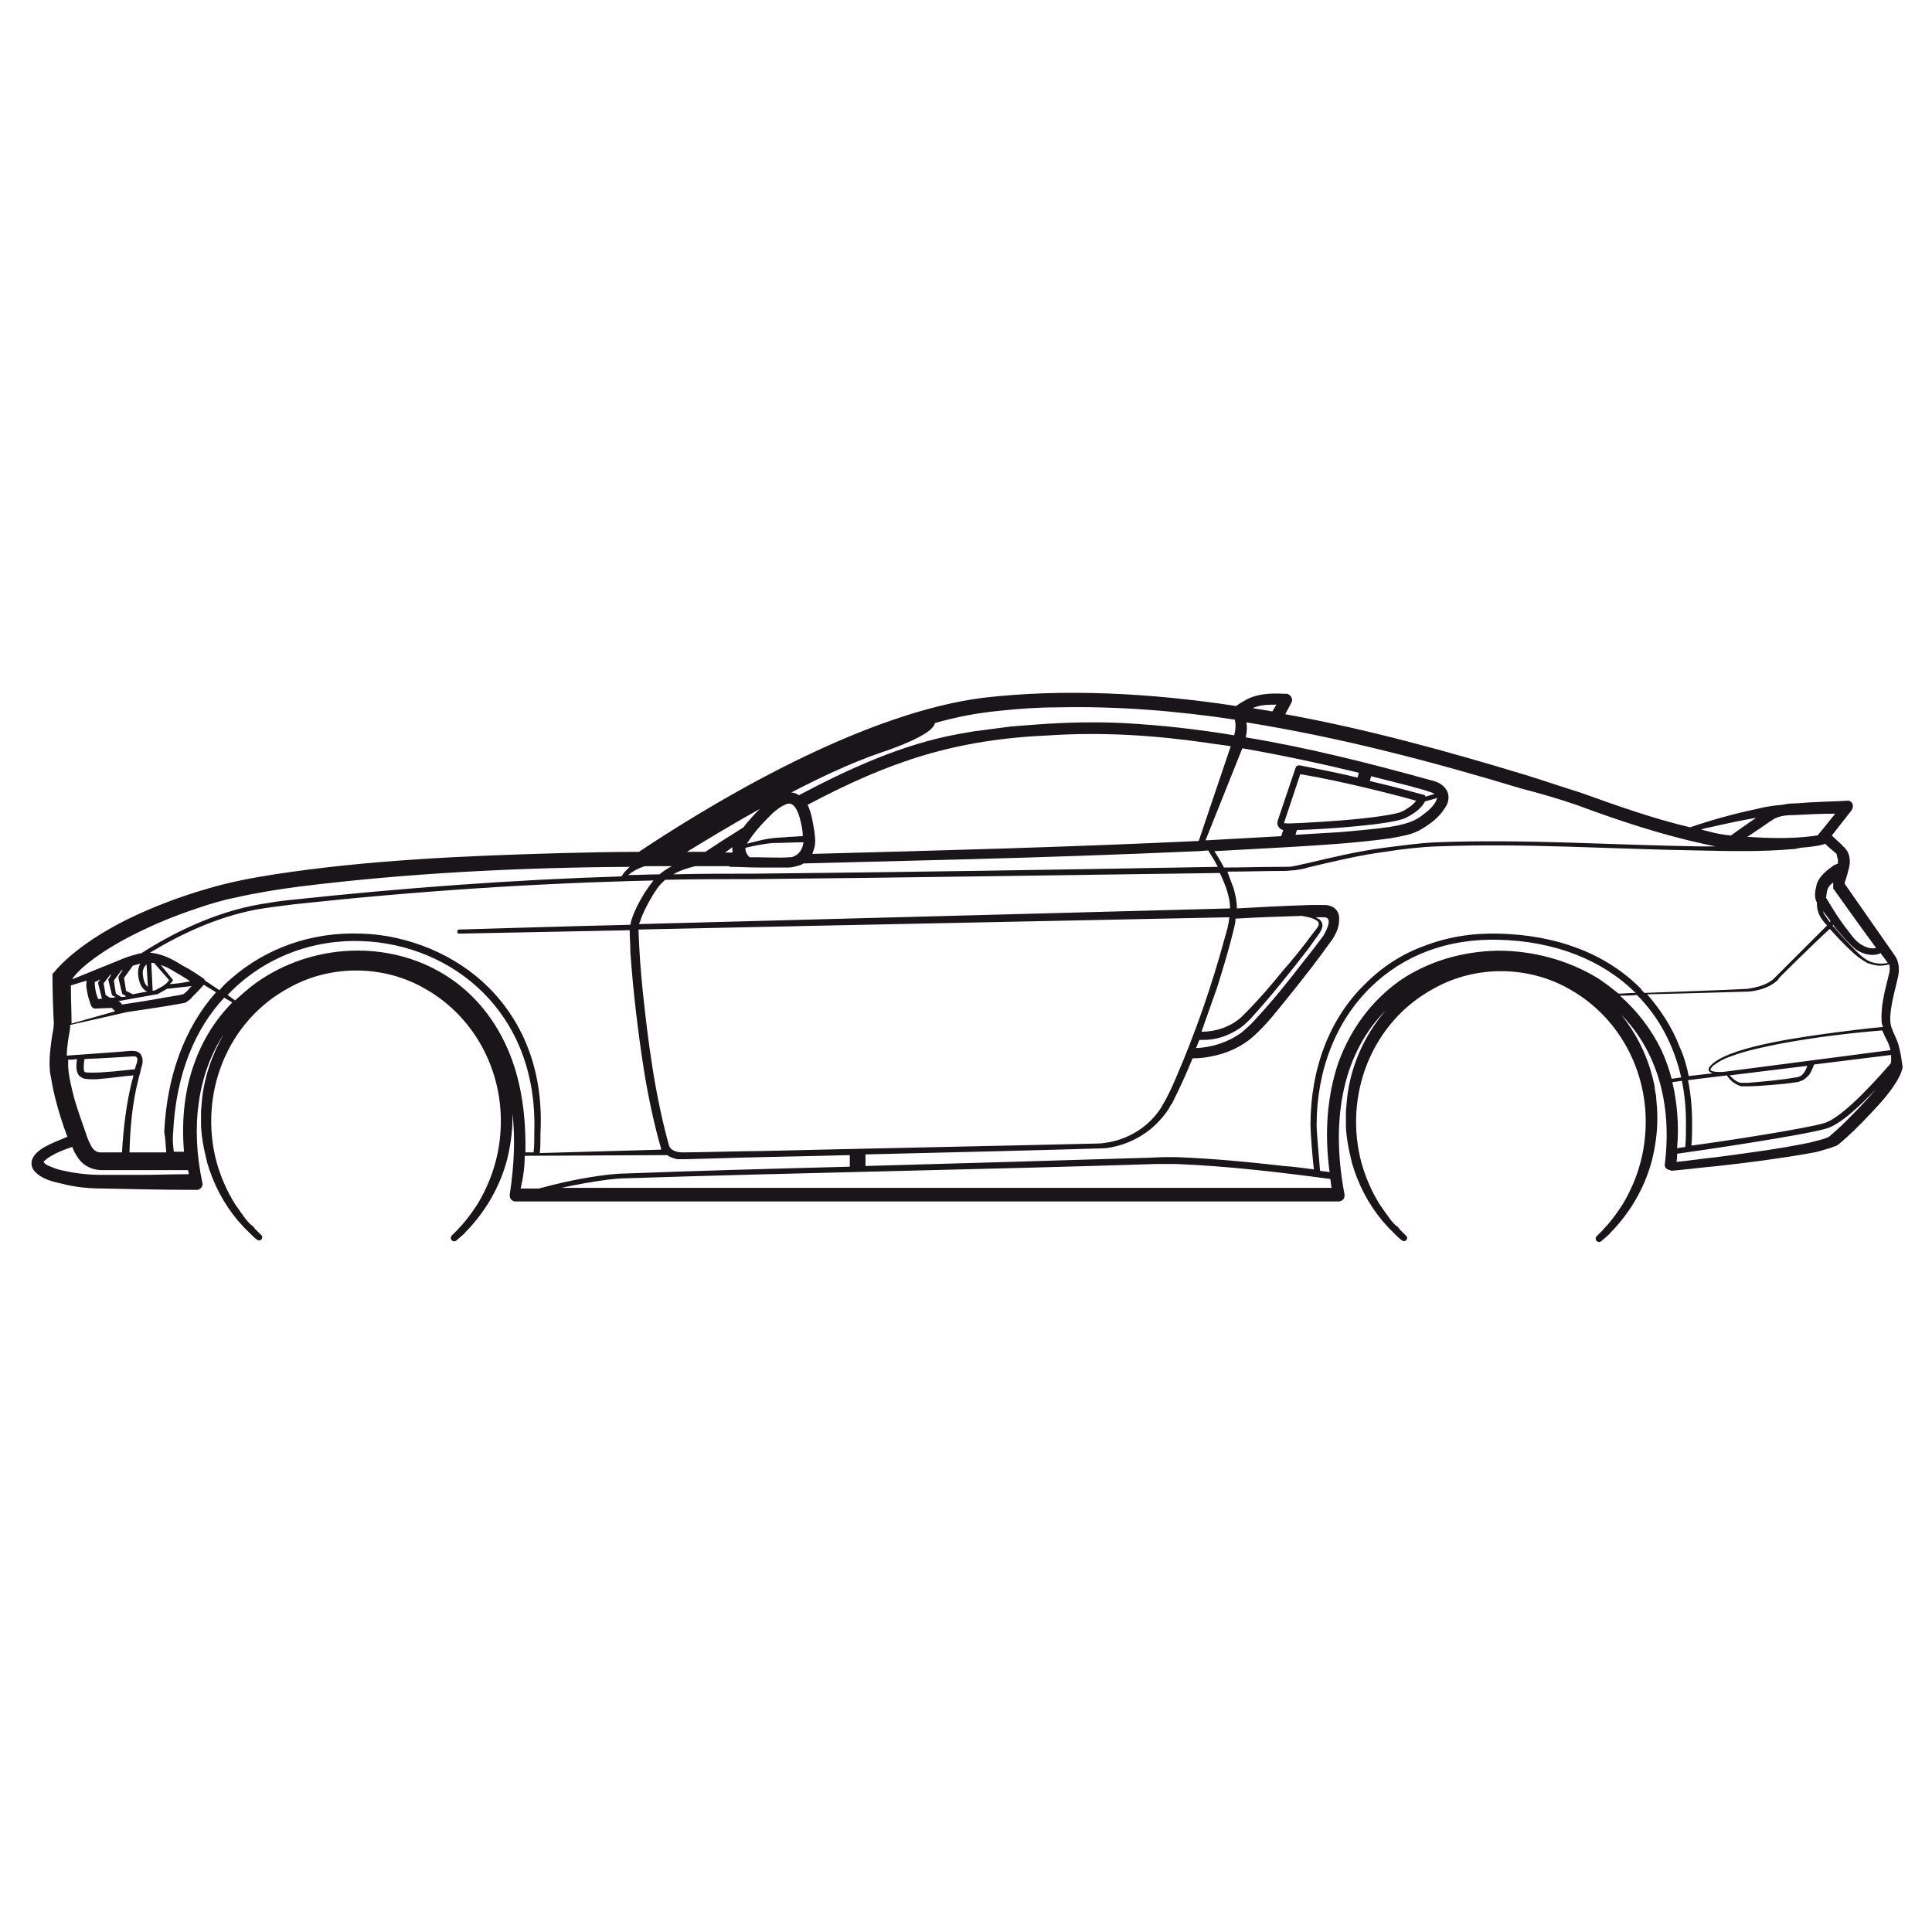 <?xml version="1.0" encoding="utf-8"?>
<!-- Generator: Adobe Illustrator 27.4.1, SVG Export Plug-In . SVG Version: 6.00 Build 0)  -->
<svg version="1.1" id="Layer_1" xmlns="http://www.w3.org/2000/svg" xmlns:xlink="http://www.w3.org/1999/xlink" x="0px" y="0px"
	 viewBox="0 0 283.5 283.5" style="enable-background:new 0 0 283.5 283.5;" xml:space="preserve">
<style type="text/css">
	.st0{fill:#0E020F;}
	.st1{fill:#191519;}
</style>
<g>
	<path class="st1" d="M278.7,153.8c-0.2-1.1-0.9-2.2-1.2-3.2c-0.5-1.8,0.6-5.3,1-7.2c0.3-1.1,0.1-2.4-0.4-3.1l-7.4-10.6
		c0-0.2,0-0.3,0.1-0.5c0.1-0.4,0.3-0.9,0.4-1.4c0.3-0.9,0.4-2.1-0.2-3c-0.1-0.1-0.2-0.3-0.3-0.4c-0.1-0.1-0.3-0.2-0.4-0.4
		c-0.2-0.2-1-0.9-1.5-1.4c1.1-1.4,2.9-3.7,2.9-3.7c0.1-0.2,0.2-0.4,0.2-0.6c0-0.5-0.4-0.9-0.9-0.8c-1.5,0.1-3,0.1-4.5,0.2
		c-0.8,0-2.7,0.2-3.4,0.2c-0.6,0-1.1,0.1-1.6,0.2l0,0c-1.3,0.1-2.5,0.3-3.7,0.6c-3.3,0.7-6.6,1.6-9.8,2.7
		c-5.5-1.3-10.8-3.2-16.1-5.1c-2.6-0.8-5.5-1.8-8.1-2.6c-11.2-3.4-23.1-6.7-35.2-8.9l0.9-1.7l0,0c0.3-0.5-0.1-1.2-0.7-1.3
		c-0.2,0-0.4,0-0.5,0c-1.8-0.1-3.7,0-5.3,0.8c-0.5,0.3-1.1,0.6-1.6,1c-12.5-1.9-25.2-2.6-37.2-1.2c-16.4,2.1-36.6,13.4-50.3,22.5
		c0,0-0.1,0.1-0.1,0.1c-4,0-8,0.1-12,0.2c-13.9,0.4-27.8,1-41.5,3.1c-3.2,0.5-6.4,1.1-9.5,2c-4.2,1.2-8.2,2.7-12.1,4.6
		c-3.4,1.7-6.8,3.8-9.5,6.4c-0.4,0.4-0.8,0.8-1.2,1.3l-0.3,0.3l0,0.5c0,1.9,0.1,5,0.2,6.8c0,0.7-0.2,1.4-0.3,2.1
		c-0.2,1.5-0.4,3-0.3,4.5c0,0.5,0.1,0.9,0.2,1.4c0.4,2.5,1.1,4.9,1.9,7.3c0.2,0.4,0.3,0.9,0.5,1.3c-0.2,0.1-0.5,0.2-0.7,0.3
		c-1.4,0.6-4,1.5-4.5,3.1c-0.2,0.6,0,1.3,0.4,1.7c1,1.1,2.6,1.5,4,1.8c1.9,0.5,3.9,0.7,5.9,0.7c4.5,0.1,9,0.2,13.5,0.2
		c0,0,0.1,0,0.1,0c0.1,0,0.2,0,0.4,0c0.5-0.1,0.8-0.6,0.7-1c-1.8-8.5-0.6-16.1,3.1-21.8c-1.7,3-2.9,6.4-3.2,10
		c0,0.4-0.1,0.9-0.1,1.3c0,0.5,0,1.3,0,1.8c0,1.2,0.2,2.4,0.4,3.5l0.2,0.9c0.1,0.4,0.2,0.9,0.3,1.3c0.9,3.1,2.4,6,4.5,8.5
		c0.2,0.2,0.7,0.8,0.9,1c0.1,0.1,0.2,0.2,0.3,0.3c0.2,0.2,0.5,0.5,0.6,0.6c0.2,0.2,0.7,0.7,1,0.9c0.5,0.4,1.1-0.3,0.6-0.7
		c-0.2-0.2-0.7-0.7-0.9-0.9c-0.1-0.2-0.4-0.5-0.6-0.6c-0.1-0.1-0.2-0.2-0.3-0.3c-0.2-0.2-0.6-0.7-0.8-1c-0.1-0.2-0.4-0.5-0.5-0.7
		c-0.2-0.3-0.5-0.7-0.7-1c-1.2-1.9-2.1-4-2.7-6.1c-2.7-10,1.5-20.8,10.7-25.7c6.1-3.4,13.9-3.3,19.9,0.2c7.6,4.3,11.8,12.8,11,21.5
		c-0.3,3.6-1.5,7.1-3.4,10.2c-0.6,0.9-1.3,1.9-2,2.7c-0.2,0.3-0.6,0.6-0.8,0.9c-0.2,0.2-0.7,0.7-0.9,0.9c-0.2,0.2-0.2,0.5,0,0.7
		c0.2,0.2,0.5,0.2,0.7,0l0.7-0.6c0.2-0.2,0.5-0.4,0.6-0.6c0.1-0.1,0.4-0.4,0.5-0.5c0.1-0.1,0.6-0.7,0.7-0.8c2.3-2.7,4-5.9,4.9-9.3
		c0.5-2,0.8-4.1,0.8-6.1c0-0.2,0-0.5,0-0.7c0.4,3.4,0.3,7.3-0.4,11.9c0,0.2,0,0.5,0.2,0.7c0.2,0.2,0.4,0.3,0.6,0.3h120.8
		c0.3,0,0.5-0.1,0.7-0.3c0.2-0.2,0.2-0.5,0.2-0.7c-2.2-11.6,0-21,6.1-27.1c-3.3,3.8-5.4,8.6-5.8,13.7c0,0.4-0.1,0.9-0.1,1.3
		c0,0.5,0,1.3,0,1.8c0,1.2,0.2,2.4,0.4,3.5l0.2,0.9c0.1,0.4,0.2,0.9,0.3,1.3c0.9,3.1,2.4,6,4.5,8.5c0.2,0.2,0.7,0.8,0.9,1
		c0.1,0.1,0.2,0.2,0.3,0.3c0.2,0.2,0.5,0.5,0.6,0.6c0.2,0.2,0.7,0.7,1,0.9c0.5,0.4,1.1-0.3,0.6-0.7c-0.2-0.2-0.7-0.7-0.9-0.9
		c-0.1-0.2-0.4-0.5-0.6-0.6c-0.1-0.1-0.2-0.2-0.3-0.3c-0.2-0.2-0.6-0.7-0.8-1c-0.1-0.2-0.4-0.5-0.5-0.7c-0.2-0.3-0.5-0.7-0.7-1
		c-1.2-1.9-2.1-4-2.7-6.1c-2.7-10,1.5-20.8,10.7-25.7c6.1-3.4,13.9-3.3,19.9,0.2c7.6,4.3,11.8,12.8,11,21.5
		c-0.3,3.6-1.5,7.1-3.4,10.2c-0.6,0.9-1.3,1.9-2,2.7c-0.2,0.3-0.6,0.6-0.8,0.9c-0.2,0.2-0.7,0.7-0.9,0.9c-0.2,0.2-0.2,0.5,0,0.7
		c0.2,0.2,0.5,0.2,0.7,0l0.7-0.6c0.2-0.2,0.5-0.4,0.6-0.6c0.1-0.1,0.4-0.4,0.5-0.5c0.1-0.1,0.6-0.7,0.7-0.8c2.3-2.7,4-5.9,4.9-9.3
		c0.5-2,0.8-4.1,0.8-6.1c0-1.2-0.1-2.4-0.2-3.5c-0.1-0.3-0.2-1-0.2-1.3c-0.1-0.4-0.2-0.9-0.3-1.3c-0.9-3.5-2.5-6.6-4.6-9.2
		c5.2,5.3,7.5,13,6.4,21.9c-0.1,0.4,0.2,0.8,0.7,0.9c0.1,0,0.2,0.1,0.3,0.1c2.3-0.2,4.5-0.5,6.8-0.7c4.5-0.5,9.1-1.1,13.6-1.9
		c0.6-0.1,1.1-0.2,1.7-0.4c0.6-0.2,1.2-0.3,1.8-0.6l0.1,0l0.1,0l0.1-0.1c0,0,0.2-0.1,0.2-0.1c1.7-1.4,3.2-2.9,4.7-4.5
		c1.6-1.7,3.2-3.4,4.3-5.5c0.2-0.4,0.4-0.9,0.5-1.4C279,155.3,278.9,154.5,278.7,153.8z M245.4,158.8l1.4-0.2c0.4,2,0.6,4,0.6,6.2
		c0,0.9,0,2.5-0.1,3.5c-0.5,0.1-0.9,0.1-1.2,0.2C246.4,165.1,246.1,161.8,245.4,158.8z M247.7,158.5l5.7-0.7
		c0.3,0.5,0.7,0.9,1.2,1.2c0.3,0.2,0.6,0.3,0.9,0.4c0.3,0,0.6,0,0.9,0c1.2,0,2.4-0.1,3.6-0.2c1.2-0.1,2.4-0.2,3.6-0.4
		c0.2,0,0.5-0.1,0.7-0.2c0.4-0.1,0.8-0.5,1.1-0.8c0.4-0.5,0.6-1.1,0.8-1.6l11.3-1.4c0,0.3,0,0.6,0,0.9c0,0.1,0,0.2-0.1,0.4
		c-1.6,1.8-6.8,7.8-9.7,8.7c-2.7,0.8-14.2,2.6-19.5,3.3c0.1-1,0.1-2.5,0.1-3.4C248.3,162.6,248.1,160.5,247.7,158.5z M268.5,135
		c0,0.1,0.1,0.1,0.1,0.2c0,0-0.1,0.1-0.1,0.1c-0.3-0.4-0.6-0.8-0.9-1.3c0-0.1-0.1-0.2-0.1-0.3C267.9,134.2,268.2,134.6,268.5,135z
		 M268,131.5c0-0.3,0.1-0.8,0.2-1.1c0.2-0.4,0.5-0.7,0.8-0.9c0,0.3,0,0.5,0,0.8l0,0.1c0,0,0.1,0.1,0.1,0.1c0,0,3.9,5.5,6.2,8.6
		c-0.8,0.2-1.5-0.1-2.2-0.5c-0.8-0.5-1.3-1.2-1.9-2c-1.2-1.5-2.2-3.1-3.2-4.8c0,0-0.3-0.3-0.1-0.1l0,0l0,0l0,0c0,0,0,0,0,0
		C268,131.7,268,131.6,268,131.5z M269,135.7c0.4,0.6,0.9,1.1,1.4,1.7c0.6,0.7,1.2,1.3,1.9,1.9c1,0.7,2.4,1.1,3.6,0.6c0,0,0,0,0-0.1
		c0.6,0.8,1,1.3,1.1,1.5c-0.9,0.2-1.8,0.1-2.6-0.2c-0.9-0.4-1.6-1.1-2.3-1.8c-1-1-2-2.1-3-3.3C268.9,135.9,268.9,135.8,269,135.7
		C268.9,135.7,268.9,135.7,269,135.7z M268.5,136.3c1,1.1,2,2.2,3.1,3.2c0.7,0.7,1.5,1.3,2.4,1.8c0.5,0.2,1,0.3,1.6,0.4
		c0.5,0,1,0,1.6-0.2c0.1,0.2,0.1,0.5,0.1,0.7c0,0.5-0.2,1-0.3,1.5c-0.5,2-1,4-0.9,6.1c0,0.3,0.1,0.6,0.2,0.9c-2.3,0.2-4.6,0.5-7,0.8
		c-4.3,0.6-14.7,1.9-17.9,4.5c-0.3,0.3-0.9,0.7-0.6,1.2c0.1,0.1,0.3,0.2,0.5,0.3l-3.5,0.4c-0.3-1.5-0.7-2.9-1.3-4.2
		c-1.1-2.9-2.8-5.5-4.8-7.8c5.1-0.1,11.4-0.3,14.9-0.4c1.3-0.1,2.7-0.5,3.8-1.3c0.2-0.2,0.5-0.3,0.6-0.6
		C260.7,143.8,266.2,138.4,268.5,136.3C268.4,136.3,268.4,136.3,268.5,136.3z M265.2,156.4c-0.2,0.6-0.5,1.2-1,1.5
		c-0.2,0.1-0.5,0.2-0.7,0.2c-2.3,0.4-4.7,0.6-7.1,0.8c-0.3,0-0.6,0-0.9,0c-0.7-0.1-1.2-0.6-1.7-1.1L265.2,156.4z M252.8,157.3
		c-0.1,0-0.2,0-0.4,0c-0.5,0-0.9,0-1.3-0.2c-0.1-0.1-0.2-0.1-0.1-0.2c0.1-0.2,0.3-0.5,0.5-0.6c0.8-0.6,1.6-1,2.5-1.3
		c2.4-0.9,5-1.4,7.5-1.9c4.9-0.9,9.8-1.5,14.7-1.9c0.2,0.5,0.4,0.9,0.6,1.3c0.3,0.5,0.5,1.1,0.6,1.6L252.8,157.3z M269.7,126.1
		c0,0.2,0,0.5,0,0.7c0,0-0.1-0.1-0.1-0.1c-0.1,0.1-0.2,0.2-0.4,0.2c-1,0.7-2.2,1.6-2.6,2.8c-0.1,0.3-0.1,0.6-0.2,0.9
		c-0.1,0.6-0.1,1.3,0.2,1.8c0,0.7,0.1,1.4,0.5,2.1c0.3,0.5,0.6,0.9,1,1.3c-2.1,2.1-7.6,7.6-7.6,7.6c-1,1.1-2.7,1.5-4.1,1.7
		c-3.5,0.2-9.9,0.4-15.1,0.6c-0.2-0.2-0.4-0.4-0.6-0.7c-5.1-5.1-12.3-7.8-20.8-8c-3.9-0.1-7.5,0.5-10.9,1.8
		c-3.3,1.2-6.2,3.1-8.6,5.5c-5.3,5.1-8.1,12.5-8.1,20.8c0,1.1,0.3,4.9,0.5,6.5c-1.5-0.2-2.9-0.4-4.4-0.5c-5.2-0.6-10.5-1.1-15.7-1.3
		c-0.4,0-1.5,0-1.9,0c-0.8,0-2,0.1-2.8,0.1c-12.7,0.4-26.9,0.8-41,1.2v-1.7c12.3-0.3,25.3-0.6,35.1-0.9c2.8-0.3,5.6-1.6,7.6-3.6
		c0.7-0.7,1.3-1.4,1.8-2.2c0.1-0.2,0.3-0.6,0.5-0.8c1.1-2.2,2.1-4.4,3-6.6c0,0,0,0,0,0c1,0,1.9-0.1,2.8-0.3c2.2-0.4,4.4-1.4,6.1-2.9
		c2-1.8,3.6-3.9,5.3-6c2.1-2.6,4.2-5.3,6.2-8.1c0.1-0.1,0.1-0.2,0.2-0.3c0.5-0.8,0.9-1.7,0.9-2.7c0.1-1.3-0.7-2.1-2-2.2
		c-0.7,0-1.4,0-2.1,0c-3.7,0.1-7.3,0.3-10.9,0.5c0-1-0.2-2-0.5-3c-0.3-0.8-0.6-1.6-0.9-2.4c2.9,0,5.7-0.1,8.4-0.1
		c0.5,0,1-0.1,1.5-0.1c0.7-0.1,1.3-0.2,1.9-0.4c3.8-0.9,7.5-1.8,11.3-2.3c2.5-0.4,5.1-0.7,7.6-0.8c12.9-0.5,25.7,0.4,38.6,0.6
		c4.5,0.1,9.1,0.2,13.6-0.2c0.4,0,0.8-0.1,1.2-0.2c1.2-0.1,2.3-0.2,3.4-0.5c0.1,0,0.1-0.1,0.2-0.1c0.4,0.4,1,0.9,1,0.9
		s0.7,0.6,0.7,0.6C269.6,125.8,269.6,125.9,269.7,126.1z M98.2,168.2C98.2,168.2,98.2,168.2,98.2,168.2c-2.1-7.5-3.1-15.3-3.9-22.9
		c-0.3-2.9-0.5-5.8-0.6-8.7c0-0.1,0-0.2,0-0.2c32-0.7,82.4-1.7,86.7-1.8c-0.1,1-0.4,2.1-0.7,3.1c-1.9,7-4.3,13.9-7.2,20.6
		c-0.6,1.4-1.3,2.9-2.1,4.2c-1.7,2.7-4.5,4.5-7.6,5.1c-0.6,0.1-1.2,0.2-1.7,0.2c-12.4,0.3-37,0.8-49.3,1.1c-2.7,0-8.9,0.2-11.6,0.2
		c-0.6,0-1.2-0.1-1.7-0.5C98.4,168.5,98.3,168.4,98.2,168.2C98.3,168.3,98.2,168.2,98.2,168.2C98.2,168.2,98.2,168.2,98.2,168.2z
		 M71.7,144.9c-2.4-2.4-5.3-4.3-8.6-5.7c-3.2-1.3-6.5-2.1-10-2.2c-7.3-0.3-14.1,2.1-19.3,6.7c-0.6,0.5-1.1,1-1.6,1.6l-2.1-1.4
		c-0.1-0.1-0.1-0.2-0.2-0.3c-0.9-0.6-1.9-1.3-2.9-1.8c-0.2-0.1-0.7-0.4-1-0.6c-1.2-0.7-2.6-1.3-4-1.4c0,0,0,0,0,0
		c4.8-2.9,9.9-5.2,15.4-6.3c1.7-0.3,4-0.6,5.7-0.8c17.5-1.9,35.2-3.1,52.8-3.5c-0.5,0.6-0.9,1.2-1.3,1.8c-0.5,0.8-1,1.7-1.4,2.6
		c-0.3,0.7-0.6,1.4-0.7,2.1c-8.7,0.2-25.1,0.7-25.1,0.7c-0.2,0-0.3,0.1-0.3,0.3c0,0.2,0.1,0.3,0.3,0.3c0,0,10.5-0.2,25-0.5
		c0,1.1,0.1,2.1,0.1,3.2c0.4,5.8,1.1,11.6,2,17.4c0.6,3.7,1.5,8,2.5,11.4c0,0.1,0,0.1,0,0.2l-17.8,0.5c0.1-0.7,0.1-1.5,0.1-2.2
		c0-0.2,0-0.4,0-0.6C79.8,157.7,77.1,150.3,71.7,144.9z M24.4,169.1l-5.4,0c0.1-3.6,0.4-7.2,1.3-10.7c0.1-0.5,0.3-1,0.4-1.6
		c0.2-0.6,0.4-1.3,0-2c-0.3-0.5-0.8-0.6-1.3-0.6l-0.2,0c-2.1,0.2-6.7,0.5-9.4,0.7c0-0.8,0.1-1.5,0.2-2.3c0.1-0.7,0.3-1.4,0.3-2.2
		l8.4-1.9c2.7-0.4,5.5-0.8,8.2-1.3c0.2,0,0.4-0.1,0.5-0.2c0.3-0.2,0.6-0.4,0.8-0.7c0.6-0.6,1.2-1.2,1.7-1.8l1.8,1.1
		c-4.6,5.2-7.2,12.2-7.6,20.5C24.3,167.2,24.3,168.1,24.4,169.1z M14.8,169.1l-0.1,0L14.8,169.1C14.8,169.1,14.8,169.1,14.8,169.1
		c-0.1,0-0.1,0-0.1,0c-0.6,0-1-0.4-1.3-0.9c-0.3-0.6-0.6-1.2-0.8-1.9c-0.6-1.7-1.2-3.4-1.7-5.1c-0.4-1.6-0.8-3.1-0.9-4.7
		c0-0.3,0-0.7,0-1c0.4,0,0.8,0,1.3-0.1c-0.1,0.8-0.2,1.6,0.2,2.3c0.2,0.3,0.6,0.5,0.9,0.6c0.8,0.1,1.7,0.1,2.5,0
		c1.4-0.1,3.2-0.4,4.7-0.5c-0.1,0.4-0.2,0.7-0.3,1.1c-0.8,3.3-1.2,6.8-1.4,10.2L14.8,169.1z M19.9,156.5c0,0.1-0.1,0.3-0.1,0.4
		c-2,0.2-4.4,0.5-6.3,0.5c-0.4,0-0.8,0-1.1-0.1c0,0,0,0,0,0c-0.2-0.5-0.1-1.3,0-1.9c2.6-0.1,5.6-0.3,7.2-0.4
		C20.5,155,20.1,155.9,19.9,156.5z M26.9,145.9c0,0-0.1,0-0.1,0l0,0l-0.4,0.1c-2.8,0.5-5.7,1-8.5,1.4c-0.1-0.2-0.3-0.4-0.5-0.5
		c2.3-0.4,5.6-1,5.6-1c0,0,0.1,0,0.1,0l1.4-0.8l3.6-0.4c-0.1,0.1-0.1,0.2-0.2,0.2C27.7,145.2,27.3,145.6,26.9,145.9z M14.4,146.6
		c-0.3-0.7-0.5-1.6-0.5-2.5c0.3-0.1,0.5-0.2,0.8-0.4c-0.1,0.2-0.2,0.3-0.2,0.3c-0.1,0.1-0.1,0.2-0.1,0.3l0.5,2
		c0,0.1,0.1,0.1,0.1,0.2C14.7,146.6,14.6,146.6,14.4,146.6z M15.9,143.8l0.5,2.1l0,0c0,0.1,0.1,0.1,0.1,0.2c0,0,0.2,0.1,0.5,0.2
		c-0.1,0-0.2,0-0.3,0.1c0,0-0.1,0-0.1,0c0,0-0.4,0-0.5,0l-0.6-0.4l-0.3-1.7l1-1.3c0,0,0.1,0,0.1,0c-0.1,0.2-0.3,0.6-0.3,0.6
		C15.9,143.6,15.9,143.7,15.9,143.8z M18.5,145.4l-0.3-1.9l1.3-1.8c0.4-0.1,0.7-0.2,1.1-0.3c-0.3,0.5-0.4,1.1-0.3,1.9
		c0.2,1.4,0.8,2,1.3,2.2c-0.6,0.1-1.1,0.2-2.1,0.4L18.5,145.4z M23.9,144.7l-1.1,0.6c0,0-0.4,0.1-0.4,0.1c0,0,0,0,0-0.1l-0.2-4
		c0.1,0,0.3,0,0.4,0l2.2,2.5C24.7,144.1,24.3,144.4,23.9,144.7z M21.5,141.5l0.2,3.3c-0.3-0.2-0.6-0.7-0.7-1.5
		C20.8,142.3,21.2,141.8,21.5,141.5z M24.9,144.4l0.4-0.4c0.1-0.1,0.1-0.2,0-0.3c0,0-0.9-1.1-1.7-2.1c0.5,0.2,1.1,0.4,1.7,0.8
		l0.5,0.3c0.7,0.4,1.4,0.8,2.1,1.3C27,144.2,25.5,144.4,24.9,144.4z M17.4,143.6l0.5,2.1c0,0.1,0.1,0.2,0.1,0.2c0,0,0.3,0.1,0.5,0.3
		c-0.3,0.1-0.4,0.1-0.7,0.1l-0.8-0.5l-0.3-1.9l1.1-1.5c0.1,0,0.1-0.1,0.2-0.1c-0.3,0.5-0.6,1-0.6,1
		C17.4,143.3,17.4,143.4,17.4,143.6z M12.8,145.6c0.1,0.6,0.3,1.2,0.5,1.8c0.1,0.3,0.3,0.6,0.7,0.6l2.4-0.1l0.5,0.5l-6.4,1.8
		c0-1.6-0.1-3.8-0.1-5.6l2.3-0.7c0,0.1,0,0.2,0,0.3C12.6,144.5,12.7,145.1,12.8,145.6z M210.8,117.4l-0.1,0.1
		C210.7,117.5,210.7,117.5,210.8,117.4l-0.1,0.1l0,0l0,0.1c-0.4,0.7-1,1.3-1.7,1.8c-0.7,0.6-1.4,1-2.3,1.3c-1.8,0.6-3.8,0.8-5.7,1
		c-2,0.2-3.9,0.4-5.9,0.5c-1.7,0.1-3.3,0.2-5,0.3l0.2-0.7c4-0.1,14.1-0.8,16-1.8c1.8-0.9,2.5-1.8,2.8-2.4l1.8-0.5
		C210.8,117.3,210.8,117.3,210.8,117.4C210.8,117.4,210.7,117.4,210.8,117.4z M188.5,120.8C188.5,120.8,188.5,120.8,188.5,120.8
		L188.5,120.8C188.5,120.8,188.5,120.8,188.5,120.8C188.5,120.8,188.5,120.8,188.5,120.8z M207.8,117.5c-0.3,0.4-0.9,1-2.1,1.6
		c-0.9,0.4-4.1,0.9-9,1.3c-4.2,0.3-7.7,0.5-8.1,0.4c-0.1,0-0.2,0-0.2,0l2.4-7.2C196.9,114.6,205.4,116.8,207.8,117.5z M209.2,116.9
		C209.2,116.9,209.2,116.9,209.2,116.9c-0.1-0.2-0.2-0.3-0.4-0.3c-0.1,0-3.5-1-7.8-2l0.2-0.7c2,0.5,3.9,1,5.9,1.5
		c0.6,0.2,1.9,0.5,2.4,0.7c0.3,0.1,0.7,0.2,1,0.4L209.2,116.9z M199.2,114.1c-2.9-0.7-6-1.3-8.5-1.8c-0.3,0-0.5,0.1-0.6,0.4
		l-2.6,7.7c0,0.1-0.2,0.5,0.1,0.9c0.1,0.2,0.3,0.4,0.7,0.5l-0.3,0.9c-3.6,0.2-7.2,0.4-10.8,0.6c-0.1,0-0.2,0-0.3,0l5.4-13.5
		c5.7,1,11.4,2.2,17.1,3.6L199.2,114.1z M194.2,137.3C194.2,137.3,194.2,137.3,194.2,137.3L194.2,137.3c-0.9,1.2-1.8,2.4-2.7,3.5
		c-2.3,3-4.7,6-7.3,8.8c-0.6,0.7-1.3,1.3-2,1.9c-1.9,1.4-4.3,2.2-6.7,2.3c0.2-0.4,0.3-0.8,0.5-1.2c0.6,0,1.3,0,1.9-0.1
		c1.4-0.2,2.8-0.8,4-1.6c0.6-0.4,1.1-0.9,1.6-1.4c3-3.3,5.8-6.8,8.5-10.3c0.5-0.7,1-1.4,1.5-2.1c0.5-0.7,0.9-1.5,0.1-2.2
		c-0.2-0.1-0.4-0.2-0.5-0.3c0,0,0,0,0,0c0.2,0,0.8,0,1,0c0,0,0.2,0,0.2,0c0.3,0,0.5,0.1,0.6,0.3
		C195.2,135.4,194.6,136.6,194.2,137.3z M191,134.4c0.6,0.1,1.3,0.2,1.9,0.5c0.4,0.2,0.7,0.4,0.6,0.8c-0.1,0.4-0.5,0.8-0.8,1.2
		c-1.4,1.9-2.9,3.8-4.5,5.6c-1.7,2.1-3.5,4.2-5.4,6.1c-0.2,0.2-0.5,0.5-0.7,0.7c-1.6,1.4-3.7,2.1-5.8,2.1c0.8-2.2,1.5-4.3,2.3-6.5
		c0.9-2.9,1.8-5.8,2.5-8.8c0.1-0.4,0.2-0.9,0.2-1.3C184.5,134.6,187.8,134.5,191,134.4z M180.5,133.3c-0.3,0-55.8,1.5-86.7,2.3
		c0-0.1,0-0.2,0.1-0.3c0.4-1.3,1.1-2.6,1.8-3.8c0.5-0.8,1-1.6,1.7-2.2c0.1-0.1,0.1-0.1,0.2-0.2c4.4-0.1,8.7-0.1,13.1-0.1
		c21.1-0.2,46.2-0.6,68.3-0.9C179.8,129.8,180.5,131.6,180.5,133.3z M110.7,128.2c-4,0-7.9,0-11.9,0.1c1-0.6,2.1-0.9,3.2-1.2
		c1.6,0,3.3,0,4.9,0c0.1,0,0.1,0,0.2,0.1c1.4,0,2.8,0.1,4.3,0.1c1.4,0,2.8,0,4.3,0c0.4,0,0.8-0.1,1.2-0.2c0.4-0.1,0.7-0.2,1-0.4
		c7.9-0.2,15.7-0.4,23.6-0.6c11.4-0.3,23-0.7,34.3-1.2c0.5,0,1-0.1,1.5-0.1c0.5,0.8,1,1.6,1.4,2.4
		C156.6,127.6,131.6,128,110.7,128.2z M117.9,123.6c-0.1,0.9-0.6,1.8-1.5,2.1c-0.2,0.1-0.5,0.1-0.7,0.1c-1.3,0.1-3.1,0-4.3,0
		c-0.5,0-1,0-1.4,0c0,0,0-0.1-0.1-0.1c-0.3-0.3-0.6-0.9-0.5-1.3c1.3-0.3,2.7-0.6,4.1-0.7C114.9,123.7,116.4,123.6,117.9,123.6z
		 M107.5,125.1c-0.4,0-0.7,0-1.1,0c0.3-0.2,0.7-0.5,1.1-0.8C107.4,124.6,107.5,124.8,107.5,125.1z M175.9,123.4
		c-18.9,0.9-37.8,1.4-56.7,1.9c0.1-0.3,0.2-0.6,0.3-0.9c0.2-0.8,0.1-1.6,0-2.4c-0.2-1.2-0.4-2.7-1-3.9c12.1-6.4,21.6-9.6,35.6-10.2
		c7.7-0.5,15.4,0,23,1.1c1.2,0.2,2.3,0.3,3.5,0.5L175.9,123.4z M117.4,120.2c0.2,0.8,0.4,1.6,0.4,2.5c-0.7,0-1.3,0.1-2,0.1
		c-0.8,0.1-1.7,0.1-2.5,0.2c-0.9,0.1-1.7,0.3-2.5,0.5c-0.4,0.1-0.8,0.2-1.2,0.3c0.5-0.8,1.1-1.6,1.7-2.3c0.7-0.8,1.4-1.5,2.1-2.2
		c0.6-0.5,1.2-1,2-1.3C116.6,117.5,117.2,119.4,117.4,120.2z M110,120.3c-0.3,0.3-0.6,0.7-0.9,1.1c-0.9,0.6-2.7,1.7-2.7,1.7
		c-0.9,0.6-2,1.3-2.9,1.9c-0.9,0-1.8,0-2.7,0c2.3-1.4,6.2-3.8,10.7-6.3C111,119.2,110.5,119.7,110,120.3z M98.6,127.1
		c-0.6,0.3-1.2,0.7-1.7,1.1c0,0-0.1,0.1-0.1,0.1c-1.5,0-3,0.1-4.6,0.1c0.7-0.6,1.5-1,2.4-1.3C95.9,127.1,97.3,127.1,98.6,127.1z
		 M263.3,119.6c1.9-0.1,4-0.2,6-0.2c-1.1,1.4-2.6,3.2-2.6,3.2c0,0,0,0,0,0l-0.1,0c-0.2,0-0.4,0.1-0.7,0.1c-3.2,0.4-6.4,0.3-9.5,0.1
		c1.2-0.8,2.7-1.8,3.1-2.1c0.1-0.1,0.5-0.3,0.6-0.4c0,0,0,0,0,0c0,0,0,0,0,0C261,119.7,262.2,119.6,263.3,119.6z M260,120.3
		L260,120.3C260,120.3,260,120.3,260,120.3C260,120.3,260,120.3,260,120.3L260,120.3z M250.9,121.4c2.2-0.5,4.5-1,6.8-1.4
		c-1.3,0.9-2.9,2-3.7,2.6c-1.1-0.1-2.2-0.3-3.3-0.6c-0.4-0.1-0.8-0.2-1.1-0.3C250,121.6,250.4,121.5,250.9,121.4z M231.3,118.1
		c6.2,2.3,12.5,4.4,19,5.8c0.5,0.1,1,0.2,1.4,0.3c-0.8,0-1.6,0-2.3,0c-12.9-0.2-25.8-1.1-38.6-0.6c-2.6,0.1-5.2,0.5-7.7,0.8
		c-3.8,0.5-7.6,1.4-11.4,2.3c-0.6,0.1-1.2,0.3-1.9,0.4c-0.4,0.1-0.8,0.1-1.2,0.1l-0.2,0l-0.5,0c-2.7,0-5.5,0.1-8.3,0.1
		c-0.4-0.8-0.9-1.6-1.4-2.4c3.6-0.2,7.3-0.4,10.9-0.6c5-0.3,10-0.6,15-1.3c1.5-0.3,3.2-0.5,4.6-1.4c1.3-0.8,2.5-1.7,3.3-3
		c0.1-0.1,0.1-0.2,0.2-0.3c0.4-0.7,0.5-1.6,0.1-2.3c-0.5-0.9-1.4-1.3-2.3-1.5c-9-2.5-18.1-4.8-27.2-6.3c0.2-0.9,0.2-1.6,0.1-2.2
		c13.7,2.2,27.1,5.7,40.3,9.7C225.9,116.4,228.7,117.2,231.3,118.1z M184.1,103.8c1-0.4,2.1-0.4,3.2-0.4l-0.6,1
		c-1-0.2-1.9-0.3-2.9-0.5C183.9,103.9,184,103.8,184.1,103.8z M146.7,104.3c2.7-0.3,5.6-0.5,8.4-0.5c8.8-0.2,17.5,0.5,26.1,1.8
		c0.1,0.5,0.2,1.2-0.1,2.3c-5.4-0.9-10.8-1.5-16.3-1.8c-4.1-0.2-8.4-0.1-12.5,0.2c-1.2,0.1-2.7,0.2-3.9,0.3
		c-0.6,0.1-1.7,0.2-2.3,0.3c-0.9,0.1-2.1,0.3-3.1,0.4c-0.7,0.1-1.6,0.3-2.3,0.4c-8.3,1.5-16.1,5.1-23.5,9c0,0,0,0-0.1-0.1
		c-0.3-0.2-0.7-0.3-1-0.3c4.2-2.2,8.7-4.3,12.7-5.7c0.2-0.1,1.9-0.6,3.8-1.4c3.6-1.5,4.4-2.4,4.6-3.1
		C140.3,105.2,143.5,104.6,146.7,104.3z M12.1,142c2.3-2,5-3.6,7.8-5c2.8-1.4,5.7-2.6,8.7-3.6c2-0.7,4-1.3,6-1.7
		c3.1-0.7,6.2-1.2,9.3-1.6c16-2,32.3-2.8,48.5-2.9c-0.2,0.2-0.4,0.4-0.6,0.6c-0.2,0.2-0.4,0.5-0.6,0.8c-16,0.5-32.1,1.7-48,3.4
		c-1.1,0.1-2.8,0.3-3.8,0.5c-6.6,0.9-13.1,3.8-18.7,7.4c-0.3,0-0.6,0.1-0.9,0.2c-0.8,0.2-1.6,0.5-2.3,0.8l0,0l-6.9,2.8
		C11,143,11.6,142.5,12.1,142z M14.9,172.4c-1.9,0-3.7-0.2-5.5-0.6c-0.6-0.1-1.2-0.3-1.7-0.5c-0.5-0.2-1.1-0.4-1.3-0.8
		c0-0.1,0.2-0.2,0.3-0.3c0.4-0.4,0.9-0.6,1.4-0.9c0.8-0.4,1.6-0.7,2.5-1c0.1,0.2,0.2,0.5,0.3,0.7c0.4,0.7,0.8,1.4,1.5,1.9
		c0.7,0.5,1.6,0.8,2.5,0.8l0.1,0l0,0l12.3,0c0.1,0,0.2,0,0.3,0c0,0.2,0.1,0.4,0.1,0.6c-2.3,0-4.6,0.1-6.9,0.1
		C18.7,172.4,16.8,172.4,14.9,172.4z M28.6,155.8c-1.5,4-2,8.5-1.6,13.2l-1.5,0c-0.1-0.9-0.2-1.8-0.1-2.7c0.4-8.8,3.3-15.4,7.5-19.9
		l1.2,0.7C31.7,149.5,29.8,152.5,28.6,155.8z M74.9,154.9c-2-5.1-5.3-9.2-9.7-11.9c-8.3-5.1-19.4-4.6-27.6,1.2
		c-1.1,0.8-2.1,1.7-3.1,2.6l-1.1-0.8c5.4-5.7,12.8-8.2,19.8-7.9c13,0.5,25.8,10.3,25.2,28.1c0,0.2,0,0.4,0,0.6c0,0.8,0,1.5-0.1,2.3
		l-1.2,0C77.2,163.8,76.5,159,74.9,154.9z M77,169.6l20.9-0.1c0.4,0.3,1,0.5,1.5,0.6l0.2,0c0.1,0,0.2,0,0.2,0l0.2,0
		c0.1,0,0.2,0,0.2,0c0.2,0,0.3,0,0.5,0c0,0,3.6-0.1,3.6-0.1c5.9-0.2,13-0.3,20.4-0.5v1.7c-11.4,0.3-22.7,0.6-32.9,1
		c-0.9,0-1.9,0.1-2.8,0.2c-3.3,0.4-6.6,1.1-9.9,2h-2.7C76.8,172.7,77,171.1,77,169.6z M82.4,174.3c2.3-0.5,4.5-0.9,6.8-1.2
		c0.8-0.1,1.9-0.2,2.7-0.2c24.3-0.8,53.6-1.3,77.8-2.1c0.9,0,1.9,0,2.8,0c7.6,0.3,15.2,1.2,22.7,2.2c0.1,0.4,0.1,0.9,0.2,1.3H82.4z
		 M196.4,155.9c-1.6,4.7-2.1,10.1-1.3,16.1c-0.5-0.1-0.9-0.1-1.4-0.2c-0.1-1.4-0.5-5.6-0.5-6.7c0-8,2.8-15.2,7.9-20.2
		c4.9-4.8,11.4-7.2,18.8-7c8.3,0.2,15.3,3,20.1,7.8c-0.9,0-1.7,0.1-2.5,0.1c-1-0.8-2-1.6-3.1-2.3c-4.3-2.6-9.4-4-14.6-4
		c-5.3,0.1-10.3,1.6-14.4,4.4C201.2,146.9,198.2,151,196.4,155.9z M237.7,146.1c0.8,0,1.6,0,2.5-0.1c3.2,3.2,5.4,7.3,6.5,12.1
		l-1.4,0.2c-0.4-1.5-0.9-2.9-1.5-4.2C242.3,151,240.2,148.3,237.7,146.1z M270.8,164.6c-0.8,0.8-1.6,1.5-2.4,2.2
		c-0.4,0.2-1,0.4-1.4,0.5c-0.5,0.1-1.1,0.3-1.6,0.4c-4.4,0.9-9,1.5-13.5,2.1c-2,0.2-3.9,0.5-5.9,0.7c0.1-0.4,0.1-0.8,0.1-1.2
		c2.9-0.4,18.6-2.7,21.9-3.7c2.1-0.6,5-3.4,7.3-5.8C273.7,161.7,271.7,163.7,270.8,164.6z"/>
	<path class="st1" d="M212.2,118.2C212.2,118.2,212.2,118.2,212.2,118.2c-0.1,0.1-0.1,0.1-0.1,0.1L212.2,118.2z"/>
</g>
</svg>
